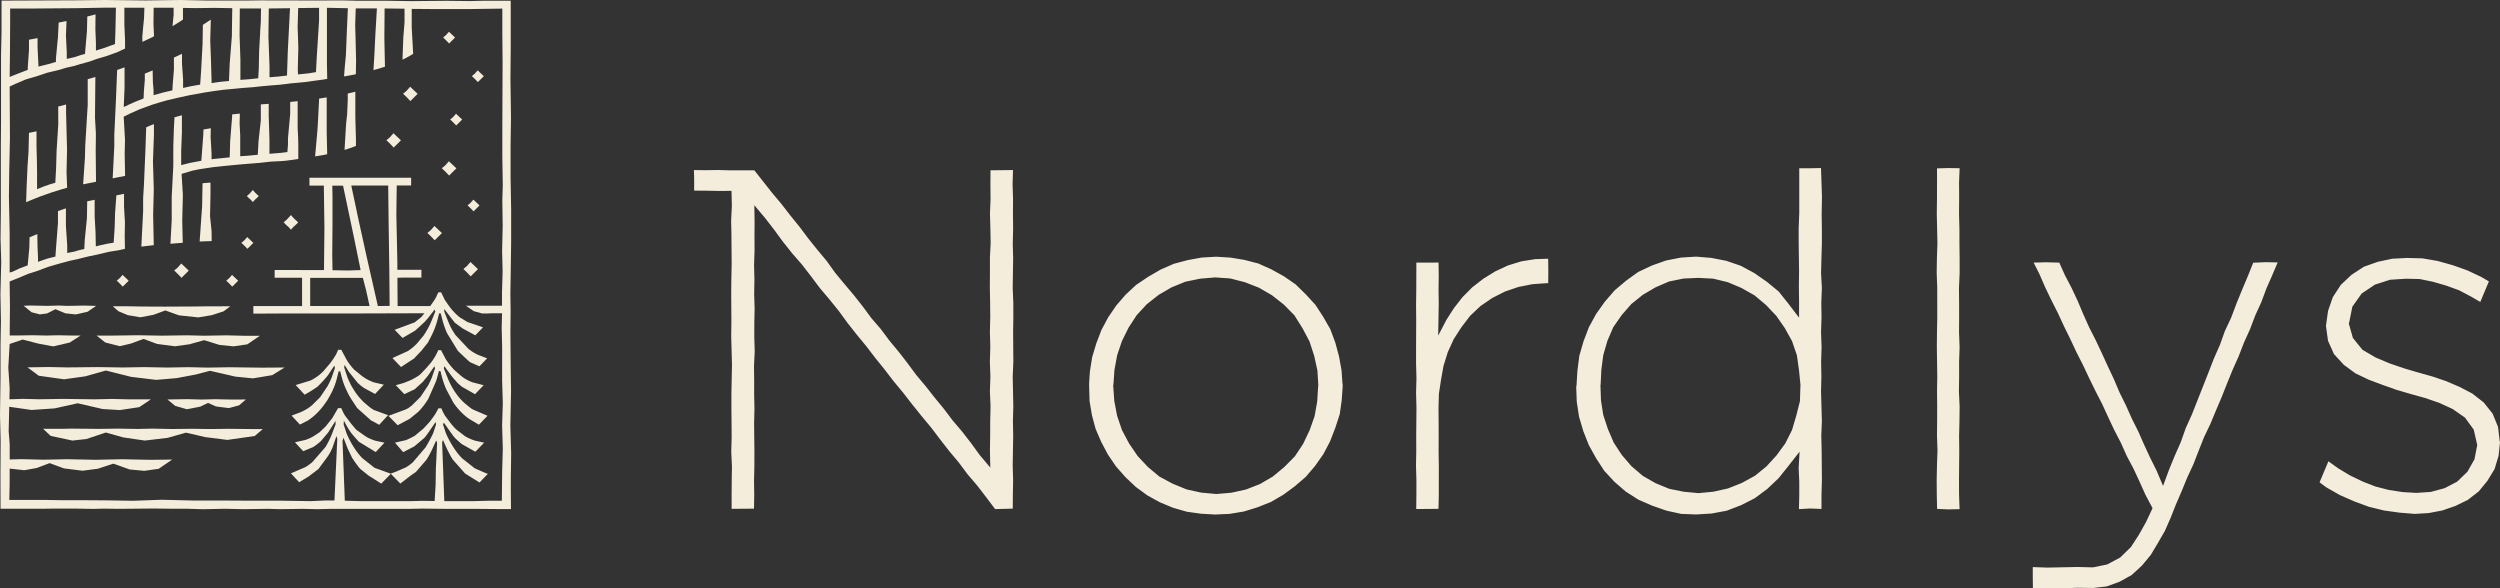<svg xmlns="http://www.w3.org/2000/svg" viewBox="0 0 776.39 182.73"><rect x="0" y="0" width="776.39" height="182.73" fill="#333333" stroke="none"/><defs><style>.a{fill:#f4eddc}</style></defs><path class="a" d="M314.69 94l-.19-4.58.14-9.2-.12-4.59.11-4.61-.05-4.6.03-4.61-.15-4.6.14-4.4-6.99.08-.03 4.28.04 4.59-.18 4.6.13 4.58.08 4.6-.23 4.61.01 4.58-.03 4.6.09 4.59.04 4.6-.11 4.61.13 4.57-.14 4.62.17 4.58-.16 4.61.2 4.59-.1 4.62-.02 4.6-.07 4.62.11 5.27-3.33-3.96-2.65-3.65-2.76-3.56-2.92-3.43-2.73-3.61-2.85-3.47-2.79-3.55-2.9-3.45-2.7-3.64-2.75-3.56-2.88-3.47-2.71-3.63-2.94-3.41-2.69-3.65-2.8-3.54-2.91-3.45-2.87-3.47-2.64-3.68-2.89-3.46-2.83-3.53-2.71-3.62-2.85-3.51-2.77-3.58-2.9-3.46-5.52-6.98-7.31.02-3.89-.11-3.89.06-3.65-.04.07 3.22-.01 3.16 3.58.02 3.9.08 4.13-.02v.24l.1 4.47-.22 4.5.09 4.46.07 8.98-.09 4.49-.05 4.48.06 8.98-.06 4.49.24 8.97-.18 8.98v4.49l.05 4.48.03 4.5-.13 4.5.22 4.47-.07 4.52-.03 4.51v4.24l6.95-.06.07-4.14-.06-4.45.1-4.48.02-4.47-.1-8.93.11-4.48-.09-4.46v-4.47l-.05-4.47.22-4.49-.13-4.46.01-4.47.09-4.48-.14-4.45.08-4.49-.11-4.47.15-4.49-.02-4.48.03-4.49-.08-5.11 3.36 4 2.82 3.64 2.72 3.72 2.87 3.6 3.02 3.46 2.82 3.65 2.77 3.69 2.97 3.51 2.9 3.59 2.72 3.73 2.85 3.61 2.93 3.55 2.81 3.67 2.89 3.59 2.81 3.65 2.94 3.55 2.83 3.64 2.88 3.59 2.95 3.54 2.8 3.69 2.83 3.64 2.97 3.53 2.76 3.71 3 3.51 2.83 3.68 2.73 3.63 5.48-.15.03-4.26.08-4.59-.13-4.57.15-9.19-.08-4.59.12-4.59-.19-9.19.2-4.6-.07-9.18.07-4.61-.01-4.59zm101.94 21.06l-.79-4.38-1.15-4.28-1.55-4.16-2.2-3.84-2.42-3.73-3-3.26-3.18-3.11-3.64-2.51-3.88-2.15-4.05-1.81-4.28-1.11-4.36-.72-4.43-.27-4.46.25-4.4.8-4.32 1.15-4.08 1.79-3.86 2.24-3.72 2.5-3.24 3-2.93 3.38-2.52 3.69-2.11 3.94-1.59 4.16-1.29 4.29-.7 4.4-.24 3.46v1.29l.13 4.47.73 4.37 1.15 4.3 1.76 4.07 2.08 3.92 2.5 3.67 2.93 3.32 3.23 3.05 3.58 2.62 3.88 2.13 4.1 1.71 4.27 1.22 4.38.62 4.43.25 4.46-.2 4.41-.73 4.26-1.31 4.15-1.65 3.85-2.24 3.59-2.64 3.39-2.92 2.9-3.39L411 141l2.07-3.95 1.61-4.16 1.39-4.27.62-4.41.3-4.43-.12-1.2zm-7.28 5l-.28 4.61-.81 4.58-1.56 4.39-2 4.2-2.58 3.89-3.29 3.32-3.55 2.95-4 2.33-4.33 1.69-4.55 1-4.64.4-4.68-.43-4.57-1-4.34-1.78-4.12-2.21-3.59-3-3.19-3.42-2.63-3.87-2.2-4.13-1.51-4.45-.88-4.6-.34-4.71.12-1 .26-3.9.84-4.56 1.48-4.41 2.06-4.17 2.53-3.9 3.17-3.43 3.66-2.88 4-2.33 4.31-1.76 4.58-.94 4.64-.39 4.69.32 4.56 1.17 4.36 1.7 4.05 2.35 3.69 2.9 3.29 3.35 2.51 4 2.18 4.13 1.45 4.46 1 4.57.28 4.69zm67.43-39.58l-4.31.68-4.15 1.27-3.93 1.83-3.7 2.28-3.44 2.66-3.07 3.09-2.67 3.43-2.35 3.67-2.52 4.84.17-9.81-.06-4.37.06-4.39-.06-4.13-3.45.03-3.44-.01-.03 8.77-.06 4.53.04 4.52-.04 9.06v4.53l.12 4.52-.12 4.53.12 4.52-.08 9.07.02 4.53-.08 4.53.13 4.53-.01 4.56-.05 4.32 3.48-.01 3.43-.04.1-4.23.01-9.01-.07-4.49.02-4.52-.01-4.52-.04-4.52.12-4.41.66-4.38.78-4.34 1.32-4.23 1.84-4.04 2.41-3.73 2.68-3.51 3.23-3.05 3.67-2.51 3.95-2 4.19-1.42 4.35-.86 4.41-.31.46.02.03-3.82-.04-3.79-4.02.13zm88.74-28.29l-3.38.06h-3.37V66.2l-.18 4.53v4.52l.12 9.06-.06 4.54.06 4.54v5.27l-3.33-4.37-3-3.76-3.65-3-3.9-2.72-4.19-2.26-4.52-1.55-4.67-.91-4.75-.39-4.7.3-4.6.9-4.4 1.56-4.25 2-3.75 2.71-3.56 3-3.05 3.53-2.7 3.8-2.24 4.1-1.68 4.4-1.3 4.49-.59 4.63-.29 4.68-.09.32.17 4.66.71 4.62 1.32 4.47 1.71 4.34 2.25 4.07 2.55 3.93 3.17 3.42 3.54 3.06 3.94 2.51 4.27 1.85 4.41 1.54 4.55 1 4.64.18 4.8-.29 4.72-.88 4.48-1.72 4.27-2.18 3.85-2.87 3.49-3.3 3-3.75 3.53-4.52-.29 5.13.19 4.27v4.33l-.11 4.12 3.52-.19 3.49.14v-4.35l.13-4.6-.08-9.15-.11-4.59.18-4.6-.26-9.16.11-4.6-.09-4.59.15-4.6-.17-4.58.15-4.61-.07-4.58.18-4.61-.25-4.56.11-4.62.14-4.59v-4.59l-.07-4.59.1-5.4zm-6.4 67.81l-.14 4.58-1.14 4.52-1.31 4.42-2.09 4.17-2.74 3.75-3.13 3.42-3.57 2.9-4.1 2.24-4.3 1.7-4.5 1-4.6.45-4.57-.43-4.48-.9-4.26-1.74-4-2.29-3.52-3-3-3.49-2.52-3.85-1.82-4.24-1.43-4.35-.71-4.56-.16-4.59.06-.35.22-4.52.59-4.54 1.28-4.42 1.81-4.23 2.63-3.79 3-3.44 3.56-2.86 3.94-2.32 4.21-1.82 4.52-.92 4.59-.2 4.62.24 4.53 1.1 4.28 1.81 4 2.27 3.58 3 3.18 3.35 2.65 3.8 2.25 4.06 1.52 4.42.64 4.61.47 4.65zm49.39-48.92l-.12-4.59.04-5.19-.03-4.61.17-4.45-3.54-.05-3.48.1.01 4.37-.02 5.15-.06 4.59.2 9.17-.16 4.6-.07 4.58.17 4.58.01 9.19-.09 4.6-.04 4.59.13 9.19-.07 4.59.04 4.58-.01 4.6-.05 4.6.16 4.59-.16 4.61-.09 4.6.03 4.61.1 4.36 3.46.15 3.52-.07-.16-4.4-.02-4.6.08-9.17-.05-4.58.11-4.6.05-4.58-.22-4.58.07-4.6-.01-4.59.15-4.6-.17-4.58.03-4.6-.01-4.6-.04-4.59.2-4.59v-4.59l-.06-4.59v-4.6zM698.1 85.7l-1.8 4.28-1.75 4.29-1.63 4.34-1.98 4.22-1.56 4.35-1.88 4.26-1.67 4.31-5.11 12.94-1.92 4.25-1.54 4.36-1.89 4.27-1.76 4.31-1.86 5.02-2.02-4.76-1.98-3.98-1.88-4.06-1.8-4.08-2-3.99-1.82-4.08-1.98-4-1.75-4.12-1.89-4.02-1.86-4.07-1.9-4.03-2.03-3.98-1.84-4.09-1.74-4.13-1.89-4.04-2.08-3.97-1.76-3.94-4.13-.11-3.84.1 1.81 3.59 1.79 4.12 1.93 4.01 2.02 3.99 1.88 4.07 1.97 4 1.9 4.06 2.03 3.98 1.91 4.06 1.96 4 2.04 3.97 1.88 4.08 1.9 4.04 2.06 3.97 1.84 4.11 2.09 3.94 1.9 4.08 1.84 4.1 2.18 4.09-2.01 4.28-2.23 3.98-2.48 3.82-3.34 3.25-4.03 2.15-4.41.91-4.76-.12-9.41.19-4.53-.16v3.29l.04 3.26 4.47.07 4.71-.02 4.71-.18 4.72.07 4.3-.48 4.02-1.47 3.76-2.09 3.16-2.91 2.75-3.31 2.21-3.7 2.17-3.76 1.75-3.97 1.67-4.22 1.8-4.18 1.72-4.2 1.92-4.13 1.64-4.23 1.68-4.22 1.97-4.13 1.74-4.18 1.78-4.19 1.67-4.22 1.72-4.21 1.86-4.16 1.63-4.23 1.89-4.16 1.61-4.25 1.89-4.15 1.59-4.26 1.85-4.2 1.64-3.89-3.74-.08-3.85.17-1.64 4.11zm77.68 46.88l-1.68-4.12-2.79-3.5-3.52-2.74-3.96-2.07-4.13-1.77-4.27-1.45-4.35-1.22-4.49-1.32-4.44-1.52-4.33-1.82-4.14-2.42-2.98-3.68-1.27-4.51.14-.38.97-4.83 2.88-4.06 4.14-2.78 4.69-1.51 4.98-.32 4.23.1 4.17.86 4.06 1.18 3.96 1.44 3.76 1.97 2.86 1.66 2.67-6.37-2.36-1.39-4.35-2.05-4.53-1.6-4.63-1.3-4.74-.82-4.79-.13-4.6.24-4.48.95-4.34 1.54-3.83 2.5-3.32 3.12-2.49 3.81-1.49 4.29-.63 4.53v.27l.62 4.48 1.84 4.11 3.06 3.35 3.66 2.68 4.1 1.95 4.27 1.6 4.34 1.54 4.39 1.29 4.43 1.23 4.37 1.49 4.2 1.92 3.86 2.68 2.73 3.74 1.09 4.78-.01.06-.85 4.38-2.18 3.86-3.2 3.09-3.9 2.03-4.31 1.16-4.44.3-4.3-.26-4.25-.65-4.17-1.07-4.01-1.57-3.88-1.87-3.69-2.22-3.03-2.18-2.74 6.54 2.08 1.55 4.21 2.4 4.44 1.95 4.55 1.68 4.71 1.16 4.79.67 4.84.39 4.29-.26 4.22-.81 4.06-1.4 3.86-1.89 3.39-2.63 2.7-3.31 2.21-3.64 1.24-4.11.44-4.22-.09-.24-.52-4.51zm-627.37-22.4a14.17 14.17 0 01-2.13-1.24l-.52-.37a.89.89 0 00-.24-.19l-4.11-4.38-1-1.58a25.08 25.08 0 01-1.41-3.07l-1.05-2.64.05-.71 2.08 2.72c.22.28.53.71.78 1a5 5 0 01.35.47c.09.08 2.43 1.79 2.53 1.85l3.87 2.1 2.4-2.49-4.85-1.65-2.38-1.45a18 18 0 01-3.52-3.8l-1.12-1.6-1.14-2.36h-.88l-.75 1.64a21 21 0 01-1.2 1.83c-.11.14-.55.79-.55.79h-10.14l-.06-8.67v-.12l1.9-.05h5.55v-2.42h-7.47v-2.42l-.31-14.69.12-9.09h4.47v-2.4H96.1v2.45h4.47l.18 13.16-.13 13.06H85.3v2.4h8.51v8.8H78.68v2.34l11.38-.06h22l19.75-.06-1 1.22-2.05 1.62-6.2 2.29 2.46 2.54c1.54-.89 3.77-2.18 3.88-2.26s2-1.8 3.09-2.84l1-1.16 2-2.56.2.61-1.06 2.62a24.22 24.22 0 01-2.42 4.59l-.06.08-.05.06v.06l-2.14 2.56a17.38 17.38 0 01-2.62 2.2 2.84 2.84 0 01-.31.18l-4.66 2.11 2.67 2.78 4.11-2.69.06-.08c1.21-1.3 2-2.1 2.21-2.35l1.92-2.4c.2-.33.44-.79.64-1.21l.13-.25a25.42 25.42 0 002.37-6.13l.39-1.57h.49l.41 1.57a27.86 27.86 0 001.55 4.57l3.25 5.32.22.27c.09.11.19.21.24.27l3 2.81a6.44 6.44 0 00.61.44l2.75 1.21 2.4-2.48zm-41.85-52.51v.09l1.63 7.76 1.7 8.05 2 9.78.08.46v.07h.03l-3.9.12-4.84-.08v-.19l-.08-4.55.08-9.83v-7.98l-.06-3.7zm0 37.35H96.33v-8.73h16.36l1 3.83 1.08 4.92zm12.4 0h-1.66v-.19l-3.41-15-2.59-11.77-2.21-10.45h11.47l.13 11.45.22 15.15L121 95z"/><path class="a" d="M146.25 126.78c-.15-.1-.29-.21-.44-.33l-.22-.17-1.3-1.08c-.22-.2-.47-.42-.7-.65a19.75 19.75 0 01-2.23-2.74 23.88 23.88 0 01-2.4-4.59l-1.13-2.8.15-.71 2.12 2.86c.42.55.78 1 1.15 1.38l.38.44a8.38 8.38 0 00.62.68l1.14 1 4.13 2.35 2.68-2.79-3.57-.93a15.94 15.94 0 01-1.82-.86c-.43-.25-.87-.54-1.4-.92l-2.19-1.9a20.72 20.72 0 01-2.85-3.59l-1.4-2.69h-.86a17.68 17.68 0 01-2.2 3.78l-.1.13-1.27 1.48c-.71.76-1.93 2.07-2.19 2.28a11.88 11.88 0 01-1.59 1l-.51.29c-.32.18-.66.34-1 .48l-2 .8c-.09 0-1.56.46-2.35.64l2.66 2.78.3-.13 2.94-1.39 2.59-2.37c.06-.07.14-.17.21-.27a2.5 2.5 0 01.22-.28c.37-.41.74-.85 1.15-1.38l1.95-2.86.17.71-.95 2.74a26.63 26.63 0 01-1.15 2.48l-2.43 3.63-2.66 2.64c-.39.3-.75.59-1.13.84a9.64 9.64 0 01-1 .49l-5.13 1.9 2.85 2.91 3.76-2 2.63-2.15a22 22 0 003.15-4.09l2.35-5.33.13-.41c.14-.44.26-.82.38-1.27l.41-1.58h.48l.4 1.59a26.84 26.84 0 001.42 4.11l2.2 4.12a21.24 21.24 0 003.69 4.12c.36.31.77.62 1.34 1l2.9 1.72 2.67-2.77-4.15-1.78c-.4-.17-.7-.34-1-.56zm-30.13.55c-.37-.22-.65-.4-.91-.59a2.86 2.86 0 01-.3-.22l-.2-.15-1.71-1.45-.23-.21-.72-.78a17.825 17.825 0 01-1.74-2.2c-.3-.45-.64-1-1-1.59a24.72 24.72 0 01-1.42-3l-1-3 .12-.83 1.31 2.13 2.72 3.41c.47.44.91.82 1.31 1.14l.57.4.16.12 3.41 1.84 2.7-2.89-3.14-.73a16.75 16.75 0 01-2.26-1.05c-.4-.24-.82-.51-1.29-.84l-2.5-2.04a19 19 0 01-1.85-2.27c-.19-.27-.37-.56-.61-1l-1.54-2.89h-1a15.74 15.74 0 01-.75 1.64 29 29 0 01-1.75 2.57l-2.14 2.5c-.39.38-.74.68-1.08 1a17.65 17.65 0 01-2.08 1.41c-.28.16-.59.32-1 .51-.17 0-3.25 1-4.38 1.3l2.78 3a44.53 44.53 0 004-2.48 38.2 38.2 0 003-3.25l.24-.3 2-3 .17.71v.06l-1 2.9a25.17 25.17 0 01-1.26 2.67l-2.28 3.4a.4.4 0 01-.07.09l-2.52 2.5c-.36.28-.77.61-1.2.9A17.12 17.12 0 0193.4 128l-2.84 1.07 2.58 2.78 2.45-1.24a20 20 0 001.88-1.41 21 21 0 003-3.23l1.08-1.52c.26-.41.84-1.43 1.14-2a21.48 21.48 0 002.08-5.54l.4-1.59h.49l.4 1.59a23.74 23.74 0 001.84 4.87l.06.14c.14.28.28.57.43.85s.48.81.68 1.14l.07.11 1.7 2.59.13.15 4.24 3.79.75.38 1.8 1 2.76-3-.17-.06zm-44.79-13.28l-6.84.11-6.01-.13-6.52.11-7.26-.13-6.58.11-7.62-.12-9.56.1-5.87-.12-6.53.1 3.5 2.61 7.85 1.1 6.61-.92 6.39-1.8.03.01 7.83 1.96 7.75.93 6.4-.55 5.94-1.12 4.38-1.15.03.01 7.91 1.81 5.41.53 5.99-1 3.83-2.37-7.13.05-9.93-.13zm-34.14-6.54l3.49-.82 3.9-1.44.07.03 4.13 1.53 5.53.73 4.55-.63 4.54-1.27.06.02 4.77 1.47 4.33.43 4.24-.62 3.9-2.66h-4.88l-5.48-.14-6.92.12-5.36-.13-7.72.11-7.64-.13-8.01.11H30l2.69 2.14 4.5 1.15zm-7.33-12.52l-3.97-.09-4.94.1-2.74-.11-3.52.1-5.47-.11-1.88.08 2.46 2.01 2.57.66 2.21-.27 2.65-1.33 3.08 1.28 3.23.34 3.65-.82 2.67-1.84zm28.19 32.11l4.13-.81 2.44-1.16.05.02 2.41 1.08 4 .51 3.18-.86 2.1-1.82-4.08.03-5.32-.11-4.52.1-4.31-.12-6.12.1 2.4 1.99 3.64 1.05zM39.69 97.87l3.9.67 4.09-.78 3.67-1.35.07.03 4.16 1.49 6 .64 4.17-.69 3.68-1.19 2.09-1.57-7.34.01-3.64.05-9.42.05-6.64-.03-4.76-.08-4.7-.01 1.77 1.55 2.9 1.21zm31.29 35.3l-5.64.07-5.75-.08-6.04.07-6.41-.12-4.14.1-6.39-.1-5.74.08-8.49-.08-3.17.06h-5.82l2.34 2.2 6.76 1.45 4.35-.48 6.02-2.02.04.01 5.4 1.51 6.67.98 7.11-.85 5.67-1.61h.02l5.95 1.38 6.9.88 8.49-1.22 2.5-2.14-3.02-.01-7.61-.08z"/><path class="a" d="M158.74 140.81l-.24-8.62.21-10.81-.11-7.91-.09-10.17.07-6.7-.08-5.27.11-6.78.13-9.55V65l-.18-9.9v-9.79l.13-8.78-.17-12.09.09-9.73V.22h-7.99L146 .33l-7.42-.08-11 .1-8-.13h-9l-3.64-.09h-4.5L99 .15h-3.63L90 .12h-5.4L81 .11l-3.82.05h-13L56.06 0 45.22.14 32.5 0l-7.9.09L.48.19v9.57L.32 17v20.83l-.06 7.79v20.17l-.1 8.3.22 7.27-.25 10 .16 8.34-.13 7.49v10.25L0 128.93l.2 7.89-.06 10.86L.17 158h12.52l4.43-.06h5.87l6.11.1 2.91-.08 5.06.06 5.77-.05 4.76-.05 5.78.07h4.72l4.79.15L70 158l5.6.13 7.65-.11 3.81.1 7-.09 4.56.1 3.71-.09h24.12l4.87-.09 7.08.08h9.2l7 .06h4.09l-.05-5.83v-3.49zM92.6 2.5l6.49-.07v3.93l-.73 11.53-.23 4.5-2.19.37-3.39.35-.07-1.54.17-6.72-.15-4.5-.07-2zm-9.13.13l6.59-.08-.69 13.57-.24 7.34-2.59.3-2.84.24v-3.39l-.34-9.2zm-9 0h6.59L81 6.72l-.21 3.05v.43l-.31 5.5-.11 5.53-.17 3.08-2.71.29-2.17.15-.66.07v-6.34L74.4 11zM3.15 7.34v-4.7h7.89l12.66-.1 8.86-.16H36l-.17 7.84-.13 3.48-1.52.52-1.76.66-2.63.82v-2.35l-.17-4.26.05-4.62-2.56.65L27 9.71l-.61 7.06h-.11l-1.2.33-1.89.64-2.29.52h-.17v-2l-.25-5.21.18-4.48h-.18l-2.26.44-.22 4.47-.63 6.66v1.1l-2.69.76s-1.91.45-2.73.68v-.16l-.29-5.87v-2.82l-2.66.5v3.19l-.34 4.79-.06 1.4-2 .76-2 .78-1.6.65.09-7.4zm153 132l-.2 7-.1 9.17h-4.21l-4.86.13h-8.8l-.68-18.26.27-.73 1.09 2.44c.24.53.49 1 .82 1.65l.12.22a16.54 16.54 0 001.06 1.83l3.8 4.28 4.45 2.77 2.6-2.69-.71-.24-3.16-1.39-.13-.06-.12-.06-3.89-3.07a21.55 21.55 0 01-2.19-2.68 32 32 0 01-2.83-5.08l-.89-2.71.24-.62 2.23 3.17c.17.22.33.44.47.64a9.25 9.25 0 00.68.86c.18.2.39.39.58.57l.05.06 1.52 1.34 4.27 2.41 2.72-2.82-2.79-.61-.12-.05a3.08 3.08 0 01-.39-.12 15.92 15.92 0 01-2.25-1l-.32-.19-.18-.12-2.66-2.06a17 17 0 01-1.66-1.86l-1.75-2.32c-.16-.27-.35-.59-.51-.91a14.64 14.64 0 01-.64-1.41h-.95a11.34 11.34 0 01-.55 1.06l-.2.35a13.87 13.87 0 01-1.12 1.67c-.15.21-.3.4-.43.59-.46.67-2.26 2.53-2.33 2.61l-2.67 2.22a23.23 23.23 0 01-2.78 1.37l-3.39.78 2.55 2.95 3.42-1.77.1-.07 3.13-2.66c.26-.29.51-.65.76-1l.36-.49 2.31-3.38.13.76-.88 2.68c-.24.58-.72 1.48-1.14 2.27l-.41.76-.83 1.42-4 4.68c-.47.4-.92.74-1.38 1.06-.14.1-.3.2-.47.3l-.23.15-3 1.31-1.75.66 3 3.07 3.3-2.54 1.45-1 .07-.07a1.36 1.36 0 00.12-.12l3.09-3.56a18.12 18.12 0 001.24-2.12c.26-.47.49-.95.78-1.59l1.07-2.37.3.64v.05l-.39 8-.08 5.18-.3 4.92-3.94-.05-3.5.09h-15.55l-4.91-.13-.71-18.63.3-.94 1.32 3.42 1.36 2.83.27.39a30.4 30.4 0 002.2 3l2.58 2.08 4 2.54 3-3.07-5.11-1.85-3.78-3a18.57 18.57 0 01-2.12-2.62 28.85 28.85 0 01-2.77-5.07l-.89-2.75.05-1.23.33.62a22.93 22.93 0 002 3.29c.93 1.14 1.91 2.21 2.23 2.56l.1.11 5.25 3.21 2.71-2.92-2.76-.58a1.61 1.61 0 00-.23-.08l-.3-.09a17.27 17.27 0 01-2.25-1l-.1-.07-.12-.08a.87.87 0 00-.18-.11l-2.83-2-1.63-1.94-1.9-2.52-.21-.38-.26-.46c-.09-.17-.19-.38-.29-.62s-.24-.53-.35-.8h-1l-1.81 3.13-2.06 2.58-1.85 1.78c-.21.14-1.88 1.25-2.09 1.36a14.8 14.8 0 01-2.21 1l-3.37.77 2.56 2.76 3.07-1.27c.42-.27.91-.61 1.39-1a10.2 10.2 0 001.09-.92l2.21-2.63 2.29-3.6v1.11L103 135a26.87 26.87 0 01-1.57 3.22l-.41.68-4 4.59c-.44.38-.92.74-1.43 1.11l-.31.19-.24.15-.25.15-4.44 1.91 2.55 2.75 2.9-1.75 3.08-2.33 3-4.06.15-.25.09-.15.21-.36.14-.22c.23-.43.46-.9.76-1.57l1.25-3.62.27.83-.88 19.16H101l-4.53.2-9.33-.14h-9.27l-9.17-.05h-8.83l-9.64-.24-8.91.32-7.89-.13-7.68-.05h-6.43l-5.66-.09H2.89L3 150.2v-4.67l4.56.5 3.85-.69 4-1.51.68.24 3.75 1.39 5.8.73 4.77-.63 4.77-1.56.73.23 4.35 1.56 4.55.43 4.46-.63 4.21-2.87-6.73.08-8.82-.18-8.21.17-8.92-.18-7.28.15-6.93-.17-3.58.1v-4.76l-.32-4 .18-7.61 6.92 1 7.21-.5 7.09-1.58h.05l7.72 1.78 5.35.33 6.05-.91 3.59-2.42h-6.7l-5.38-.13-5.28.12-9.91-.13-7.34.11-5.07-.12-4.24.13.07-3.44-.42-6.38.42-7.36 4-1.36h.07l4.93 1.27 4.56.84 5.11-1.2 3.36-2.17h-2.66l-4.25-.08-3.76.08-4-.09-5.23.07H3.01L3.09 95 3 87.82v-.42l2.18-.86 3.51-1.47 2.76-.88 3.44-1.29 2.65-.78c1.15-.34 4.36-1.18 4.36-1.18l2.31-.5 3.09-.77 2.92-.61 3.49-.83s2.19-.38 3.09-.5l2-.46-.07-4 .07-4.24-.28-4.75v-4.09l-2.38.48-.41 5.62-.12 4.34-.31 4.74-2 .32-2 .44-1.54.38-.09-4.39-.27-4.86v-5.21l-2.32.47-.08 5.19-.68 6.88-.14 2.75-1.3.27-1.8.52-2.2.44v-2.31l-.41-6.17V64.7l-2.47.85v3.66L17.4 77l-.19 2.68-2.54.63-2.86 1v-1.32l-.16-3.46-.06-3.84-2.41 1-.07 3.23-.51 5.49-2.6.98-2.12 1-.88.24V72.47l-.23-11.35.1-8.12.22-10.12L3 26.87l1.62-.75L8 24.67l3.44-1 3.19-1.08 3.68-.87 2.29-.7 2.4-.53 2-.61 2.77-.75 2.36-.85 2.87-.84 3.58-1.29s.87-.43 2.25-1.06v-2.62l-.21-4.86V2.4h6.22l-.11 3.32-.3 3-.24 2.79.03 1.49c1.33-.61 2.5-1.16 3.61-1.72l-.17-3.88.06-5h6.2v2.21l-.35 3.52c1.13-.67 2.26-1.38 3.25-2.05V2.46l4.18.06 5.74-.07 5.39.09-.13 8.77-.68 8.63-.21 5.21-.81.08-1.86.18-2.72.4-.21-7.36-.22-5.88.18-6.47L63 7.71l-.09 5.87-.46 8.5-.29 4.19-3 .53-2.3.51V24.7l-.34-4.83v-3.16l-2.51 1.18v3.79l-.37 4.52-.1 1.86-3.06.72-2.79.78V28l-.21-2.42-.07-3.71-2.44 1v2l-.3 3.62-.07 2.08-2.33.92-2 .88-1.84.87.25-6.09v-6.23l-2.3.81-.38 9.48-.5 10.51v3.67l-.51 10 3.86-.77-.13-6.87.1-4.37-.41-7.14 2.18-1.07 2.82-1.25 3.9-1.42 2-.62 2.59-.74 3.87-.9 3.42-.74 4.5-.8 3.15-.48 2.57-.34 2.85-.27 3.24-.3 3.17-.24 2.79-.3 2.31-.21 3.05-.24 3.37-.41 4.77-.45 3.23-.46 1.38-.18c1-.12 2.05-.33 2.05-.33l-.09-4.49V2.42l6.5.13-.3 6.8-.3 7.64-.43 4.58-.15 2.17c1.4-.24 2.58-.46 3.66-.68l.07-4.34-.17-7.15-.11-3.88.18-5.08h6.57l-.48 8.17-.31 6.39-.28 4.6c1.18-.31 2.38-.66 3.57-1.06l-.18-8.5v-1l.07-8.58 6.19.07v4.22l-.37 4.61-.27 7a29.88 29.88 0 003.32-1.81l-.45-8.19V2.76l6 .05h12.44l9.7-.14v7.74l.08 9-.08 19.91v9.37l.14 8.85-.14 4.61.11 8.07-.18 7.71.16 6.38-.19 6.47v4.16h-11.21l2.43 1.69 2.61.72h1.48l1.84-.06h2.86l-.11 4.67.14 5.71v10.43l.21 7.21-.22 6.75z"/><path class="a" d="M18.1 38.6l-.52 8.17-.15 5.28-.25 4.71-1.6.46-1.78.61-2.29.92v-5.23l-.06-4-.11-3.94v-4.79L9 41.25l-.14 5.81-.31 4.58-.29 6.56-.13 4.13v.45L10 62l2.52-1 2.29-.81s1-.36 1.54-.53l2.24-.7 2.25-.65-.17-4.88.15-7-.3-11.38v-2.6l-2.44.64zm11.67 4.5v-1.86l-.27-4.67.12-12.67-2.38.69v8l-.77 12.6-.09 3.81-.56 8.24 4-.79-.1-9.91zm15.41 3l-.47 11.12-.26 4.3v4.07l-.56 11c1.28-.16 2.58-.32 3.86-.46l-.19-9.4.2-8-.26-8.64.3-8.09v-3.46c-.92.35-1.73.68-2.4 1zM65.7 71.76l-.47-4.61.14-6.8V56.7l-.94.07-.66.06-.87.07-.13 7.19L62 75c1.25-.06 2.51-.1 3.74-.14zM108 30.91l-.19 4.58-.33 3-.48 8.07c1.22-.37 2.41-.78 3.54-1.23v-2l-.19-7v-7.84c-.76.19-1.55.38-2.36.56zm-9.22 6.23l-.21 3.42-.71 8c2-.28 2.51-.4 3.75-.66l-.15-7V30.25c-.78.13-1.56.24-2.35.36z"/><path class="a" d="M90.12 35.37L89.43 43v1.92l-.18 2.3-1.89.24-3.68.3v-4.39L83.45 36v-3.76l-2.45.18v5l-.72 6.51-.22 4.13-3.18.31-2.28.14v-6.43l-.19-3.63.06-2.56v-.61c-.84.08-1.63.16-2.38.25v.72l-.27 3.31-.34 4.3-.14 5-2.73.28-2.91.3V47.7l-.29-5.14.06-2.74c-1 .16-1.73.29-2.28.4L63.12 42l-.42 5.62-.18 2.31-3.38.63-2.87.71V46.9l.22-5.79v-5.32c-.8.21-1.57.42-2.3.64L54 39.87l-.18 5.49v6.14l-.49 9.5v7.27l-.4 7.43c1.43-.13 2.68-.23 3.83-.31l-.17-6.78.19-7.5v-.79L56.39 54l3.36-1 2.2-.45 4.16-.63 3.19-.34 3-.3 2.73-.25 2.82-.23 2.73-.22 3.52-.39 3.69-.19s1.66-.14 2.91-.34l1.94-.29V45l-.05-2.11-.15-3.21v-8.26l-2.31.24zm.23 31.42l-1.26 1.39-1.01.87 1.04 1.04.25.16.99 1.08.68-.78.85-.76.72-.72-1.33-1.24-.93-1.04zm49.13-12.27l2.26-2.24-2.33-2.2-1.11 1.26-1.09.91 1.13 1.08 1.14 1.19zm6.7 31.3l2.25-2.24-2.33-2.21-1.11 1.27-1.08.9 1.13 1.09 1.14 1.19zM135 74.62l2.25-2.24-2.33-2.2-1.1 1.26-1.09.9 1.13 1.09 1.14 1.19zm-79.81 8.47L54.1 84l1.12 1.08 1.15 1.2 2.25-2.24-2.33-2.21-1.1 1.26zm72.26-51.7l2.25-2.25-2.33-2.2-1.1 1.26-1.09.91 1.13 1.09 1.14 1.19zm-5.18 14.43l2.25-2.24-2.33-2.2-1.1 1.26-1.09.91 1.13 1.08 1.14 1.19zm17.21-32.31l1.84-1.85-1.9-1.8-.89 1.02-.91.75.92.9.94.98zm.34 23.59l.92.89.94.98 1.85-1.84-1.91-1.81-.91 1.04-.89.74zm7.25 28.54l1.84-1.84-1.9-1.81-.91 1.03-.89.75.92.89.94.98zm1.34-40.14l1.84-1.84-1.9-1.81-.9 1.02-.91.76.93.89.94.98zM38.12 89.02l1.85-1.84-1.91-1.81-.91 1.04-.89.74.92.89.94.98zm37.74-14.37l-.89.75.92.89.94.98 1.85-1.84-1.91-1.81-.91 1.03z"/><path class="a" d="M78.53 62.75l.57-.66.66-.59.6-.6-1.07-1.01-.77-.87-1.02 1.13-.85.73.88.87.16.1.84.9zm-7.38 23.66l-.89.74.93.89.93.98 1.85-1.84-1.91-1.81-.91 1.04z"/></svg>